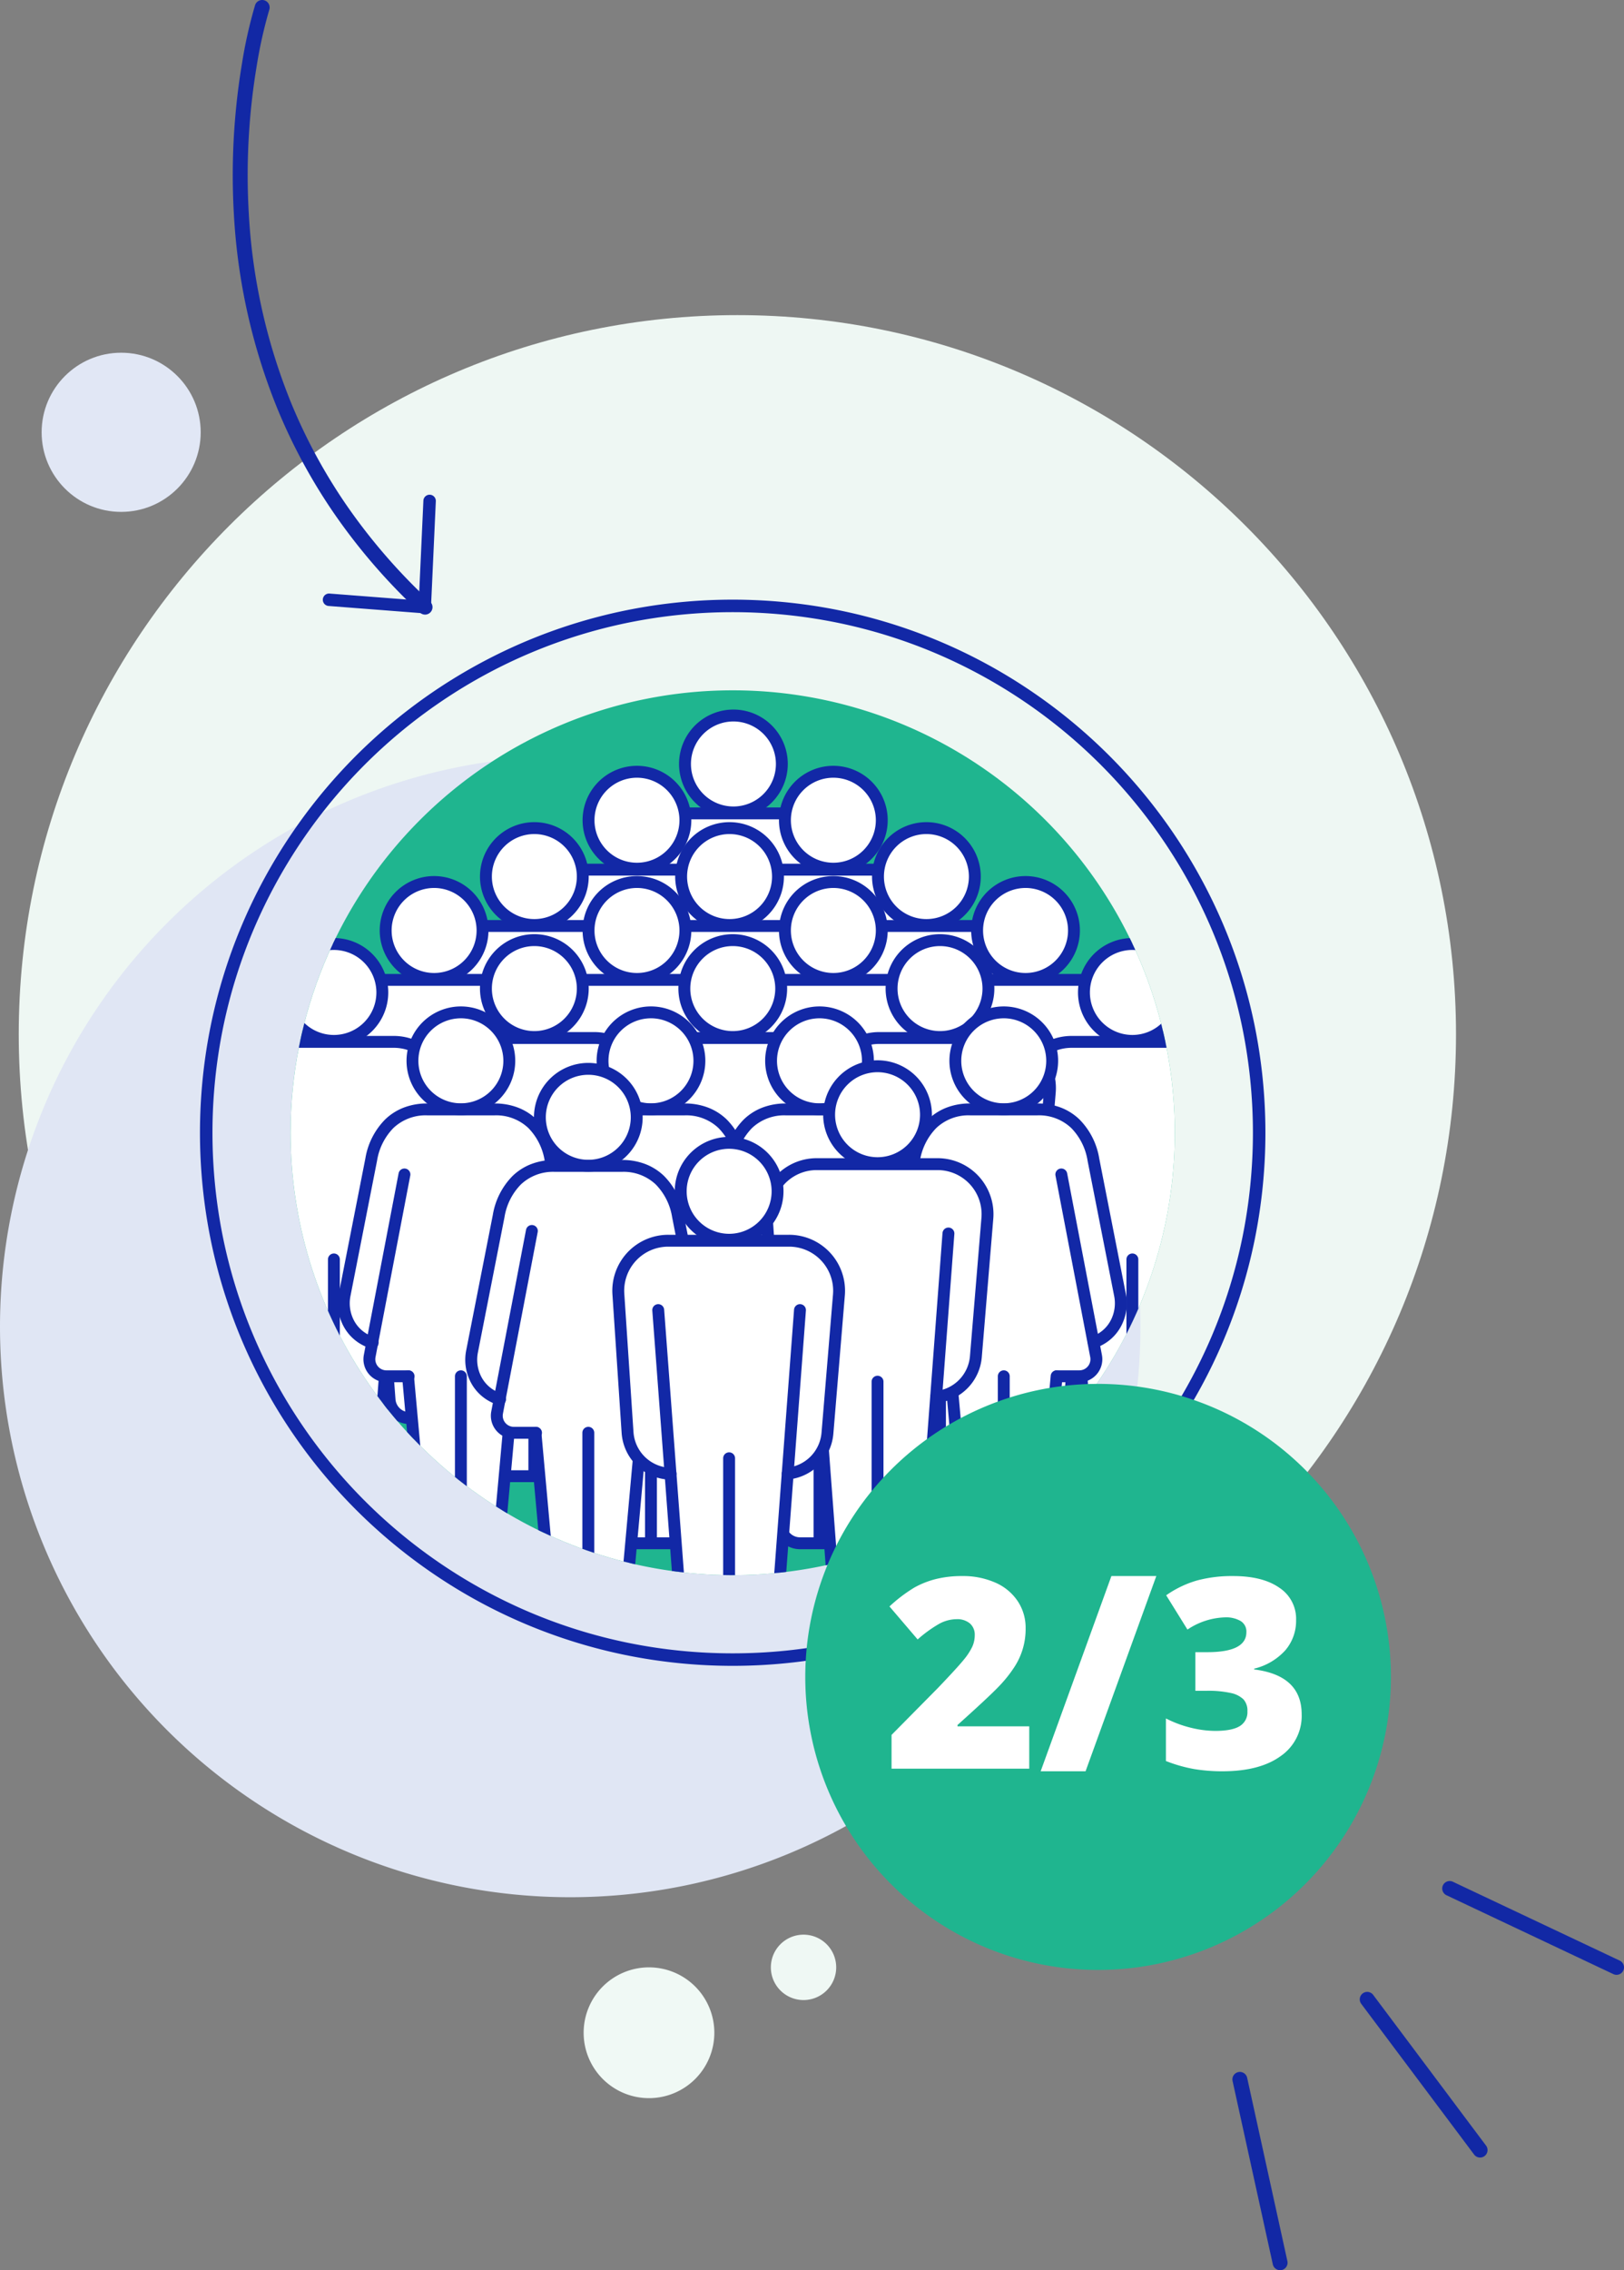 <svg xmlns="http://www.w3.org/2000/svg" xmlns:xlink="http://www.w3.org/1999/xlink" width="435.217" height="607.968" viewBox="0 0 435.217 607.968"><rect x="0" y="0" width="435.217" height="607.968" fill="#808080" stroke="none"/><defs><clipPath id="a"><rect width="435.217" height="607.968" fill="none"/></clipPath><clipPath id="b"><path d="M77.872,303.352A118.483,118.483,0,1,0,196.355,184.87,118.483,118.483,0,0,0,77.872,303.352" fill="none"/></clipPath><clipPath id="c"><rect width="59.183" height="143.561" transform="translate(166.841 191.619)" fill="none"/></clipPath><clipPath id="e"><rect width="59.183" height="143.562" transform="translate(193.622 206.684)" fill="none"/></clipPath><clipPath id="g"><rect width="59.183" height="143.562" transform="translate(140.986 206.684)" fill="none"/></clipPath><clipPath id="i"><rect width="59.183" height="143.561" transform="translate(113.487 221.771)" fill="none"/></clipPath><clipPath id="k"><rect width="59.182" height="143.561" transform="translate(165.806 221.771)" fill="none"/></clipPath><clipPath id="m"><rect width="59.183" height="143.561" transform="translate(218.56 221.771)" fill="none"/></clipPath><clipPath id="o"><rect width="59.183" height="143.562" transform="translate(140.986 236.21)" fill="none"/></clipPath><clipPath id="q"><rect width="59.183" height="143.562" transform="translate(193.622 236.21)" fill="none"/></clipPath><clipPath id="s"><rect width="59.183" height="143.562" transform="translate(245.125 236.21)" fill="none"/></clipPath><clipPath id="u"><rect width="59.182" height="143.562" transform="translate(86.626 236.21)" fill="none"/></clipPath><clipPath id="w"><rect width="59.183" height="143.562" transform="translate(273.756 252.805)" fill="none"/></clipPath><clipPath id="y"><rect width="59.183" height="143.561" transform="translate(166.666 251.77)" fill="none"/></clipPath><clipPath id="aa"><rect width="59.183" height="143.561" transform="translate(113.487 251.77)" fill="none"/></clipPath><clipPath id="ac"><rect width="59.183" height="143.562" transform="translate(59.772 252.805)" fill="none"/></clipPath><clipPath id="ae"><rect width="59.183" height="143.561" transform="translate(222.201 251.77)" fill="none"/></clipPath><clipPath id="ag"><rect width="62.755" height="142.179" transform="translate(237.622 271.111)" fill="none"/></clipPath><clipPath id="ai"><rect width="62.755" height="142.179" transform="translate(188.242 271.111)" fill="none"/></clipPath><clipPath id="ak"><rect width="62.755" height="142.179" transform="translate(143.076 271.111)" fill="none"/></clipPath><clipPath id="am"><rect width="59.183" height="143.562" transform="translate(205.466 285.546)" fill="none"/></clipPath><clipPath id="ao"><rect width="62.755" height="142.179" transform="translate(92.133 271.111)" fill="none"/></clipPath><clipPath id="aq"><rect width="62.755" height="142.18" transform="translate(126.282 286.238)" fill="none"/></clipPath><clipPath id="as"><rect width="59.183" height="143.562" transform="translate(165.686 306.058)" fill="none"/></clipPath></defs><g clip-path="url(#a)"><path d="M321.863,327.673a7.361,7.361,0,1,1-7.361-7.361,7.361,7.361,0,0,1,7.361,7.361" fill="#e2e8f6"/><path d="M197.61,84.39c106.363,0,192.586,86.224,192.586,192.586S303.973,469.563,197.61,469.563,5.024,383.339,5.024,276.976,91.247,84.39,197.61,84.39" fill="#eef7f3"/><path d="M152.813,202.454A152.813,152.813,0,1,1,0,355.267,152.813,152.813,0,0,1,152.813,202.454" fill="#e0e6f4"/><path d="M141.09-1.674a143.81,143.81,0,0,1,28.77,2.9,141.993,141.993,0,0,1,51.052,21.483,143.176,143.176,0,0,1,51.723,62.811,142.056,142.056,0,0,1,8.319,26.8,144.14,144.14,0,0,1,0,57.54,141.993,141.993,0,0,1-21.483,51.052,143.176,143.176,0,0,1-62.811,51.723,142.057,142.057,0,0,1-26.8,8.319,144.14,144.14,0,0,1-57.54,0,141.993,141.993,0,0,1-51.052-21.483A143.176,143.176,0,0,1,9.545,196.661a142.057,142.057,0,0,1-8.319-26.8,144.14,144.14,0,0,1,0-57.54A141.993,141.993,0,0,1,22.708,61.268,143.176,143.176,0,0,1,85.519,9.545a142.056,142.056,0,0,1,26.8-8.319A143.81,143.81,0,0,1,141.09-1.674Zm0,282.18a140.452,140.452,0,0,0,28.1-2.832A138.642,138.642,0,0,0,219.038,256.7a139.827,139.827,0,0,0,50.513-61.34,138.7,138.7,0,0,0,8.123-26.167,140.79,140.79,0,0,0,0-56.2A138.642,138.642,0,0,0,256.7,63.143a139.827,139.827,0,0,0-61.34-50.513,138.7,138.7,0,0,0-26.167-8.123,140.79,140.79,0,0,0-56.2,0A138.642,138.642,0,0,0,63.143,25.484,139.827,139.827,0,0,0,12.63,86.824a138.7,138.7,0,0,0-8.123,26.167,140.79,140.79,0,0,0,0,56.2,138.642,138.642,0,0,0,20.977,49.849,139.827,139.827,0,0,0,61.34,50.513,138.7,138.7,0,0,0,26.167,8.123A140.452,140.452,0,0,0,141.09,280.506Z" transform="translate(55.264 162.263)" fill="#1228a6"/><path d="M196.354,184.87A118.482,118.482,0,1,1,77.871,303.353,118.483,118.483,0,0,1,196.354,184.87" fill="#1fb58f"/></g><g clip-path="url(#b)"><g clip-path="url(#c)"><g clip-path="url(#c)"><path d="M180.849,280.238a11.847,11.847,0,0,1-11.518-11.068l-2.46-37.037a13.412,13.412,0,0,1,13.381-14.3h32.357a13.415,13.415,0,0,1,13.369,14.52L222.9,269.365a11.846,11.846,0,0,1-10.653,10.818l-3.769,50.139a5.34,5.34,0,0,1-5.32,4.858H189.938a5.341,5.341,0,0,1-5.321-4.858Z" fill="#fff"/><path d="M196.549,191.619A12.976,12.976,0,1,1,183.576,204.6a12.983,12.983,0,0,1,12.973-12.979" fill="#fff"/></g></g><path d="M196.549,219.163a14.57,14.57,0,1,1,10.3-4.266A14.47,14.47,0,0,1,196.549,219.163Zm0-25.952A11.384,11.384,0,1,0,207.936,204.6,11.4,11.4,0,0,0,196.549,193.211Z" fill="#1228a6"/><path d="M203.16,336.772H189.938a6.934,6.934,0,0,1-6.906-6.306l0-.025-3.768-50.084-3.294-43.826a1.592,1.592,0,1,1,3.175-.239l3.294,43.826L186.2,330.19a3.75,3.75,0,0,0,3.734,3.4H203.16a3.749,3.749,0,0,0,3.734-3.4l3.768-50.126,3.293-43.771a1.592,1.592,0,0,1,3.175.239L213.838,280.3l-3.769,50.139,0,.024a6.933,6.933,0,0,1-6.907,6.306Z" fill="#1228a6"/><path d="M0,60.394A1.592,1.592,0,0,1-1.592,58.8V0A1.592,1.592,0,0,1,0-1.592,1.592,1.592,0,0,1,1.592,0V58.8A1.592,1.592,0,0,1,0,60.394Z" transform="translate(196.549 276.092)" fill="#1228a6"/><path d="M180.855,281.83h-.047a13.439,13.439,0,0,1-13.065-12.555l-2.46-37.036a14.991,14.991,0,0,1,14.969-16h32.357a14.993,14.993,0,0,1,14.955,16.243L224.49,269.5A13.426,13.426,0,0,1,212.4,281.768a1.592,1.592,0,0,1-.308-3.169,10.244,10.244,0,0,0,9.22-9.364l3.074-37.014a11.808,11.808,0,0,0-11.781-12.8H180.252a11.8,11.8,0,0,0-11.793,12.6l2.46,37.038a10.255,10.255,0,0,0,9.955,9.582,1.592,1.592,0,0,1-.019,3.184Z" fill="#1228a6"/><g clip-path="url(#e)"><g clip-path="url(#e)"><path d="M207.63,295.3a11.847,11.847,0,0,1-11.518-11.068L193.653,247.2a13.41,13.41,0,0,1,13.38-14.3H239.39a13.415,13.415,0,0,1,13.369,14.52l-3.075,37.013a11.846,11.846,0,0,1-10.653,10.818l-3.769,50.139a5.34,5.34,0,0,1-5.32,4.858H216.719a5.341,5.341,0,0,1-5.321-4.858Z" fill="#fff"/><path d="M223.33,206.684a12.976,12.976,0,1,1-12.973,12.979,12.983,12.983,0,0,1,12.973-12.979" fill="#fff"/></g></g><path d="M223.33,234.228a14.57,14.57,0,1,1,10.3-4.266A14.47,14.47,0,0,1,223.33,234.228Zm0-25.952a11.384,11.384,0,1,0,11.387,11.387A11.4,11.4,0,0,0,223.33,208.276Z" fill="#1228a6"/><path d="M229.941,351.838H216.719a6.934,6.934,0,0,1-6.906-6.306l0-.025-3.768-50.084L202.748,251.6a1.592,1.592,0,1,1,3.175-.239l3.294,43.826,3.767,50.07a3.75,3.75,0,0,0,3.735,3.4h13.222a3.749,3.749,0,0,0,3.734-3.4l3.768-50.126,3.293-43.771a1.592,1.592,0,0,1,3.175.239l-3.293,43.771-3.769,50.139,0,.024a6.933,6.933,0,0,1-6.907,6.307Z" fill="#1228a6"/><path d="M0,60.394A1.592,1.592,0,0,1-1.592,58.8V0A1.592,1.592,0,0,1,0-1.592,1.592,1.592,0,0,1,1.592,0V58.8A1.592,1.592,0,0,1,0,60.394Z" transform="translate(223.33 291.158)" fill="#1228a6"/><path d="M207.636,296.9h-.047a13.439,13.439,0,0,1-13.065-12.555l-2.46-37.036a14.991,14.991,0,0,1,14.97-16H239.39a14.994,14.994,0,0,1,14.956,16.243l-3.075,37.014a13.426,13.426,0,0,1-12.086,12.271,1.592,1.592,0,0,1-.308-3.169,10.244,10.244,0,0,0,9.22-9.364l3.075-37.014a11.809,11.809,0,0,0-11.782-12.8H207.033a11.805,11.805,0,0,0-11.793,12.6l2.46,37.038a10.255,10.255,0,0,0,9.955,9.582,1.592,1.592,0,0,1-.019,3.184Z" fill="#1228a6"/><g clip-path="url(#g)"><g clip-path="url(#g)"><path d="M154.994,295.3a11.847,11.847,0,0,1-11.518-11.068l-2.46-37.037A13.412,13.412,0,0,1,154.4,232.9h32.357a13.415,13.415,0,0,1,13.369,14.52l-3.075,37.013A11.846,11.846,0,0,1,186.4,295.249l-3.769,50.139a5.34,5.34,0,0,1-5.32,4.858H164.083a5.341,5.341,0,0,1-5.321-4.858Z" fill="#fff"/><path d="M170.7,206.684a12.976,12.976,0,1,1-12.973,12.979A12.983,12.983,0,0,1,170.7,206.684" fill="#fff"/></g></g><path d="M170.7,234.228a14.57,14.57,0,1,1,10.3-4.266A14.47,14.47,0,0,1,170.7,234.228Zm0-25.952a11.384,11.384,0,1,0,11.387,11.387A11.4,11.4,0,0,0,170.7,208.276Z" fill="#1228a6"/><path d="M177.306,351.838H164.084a6.934,6.934,0,0,1-6.906-6.306l0-.025-3.768-50.084L150.113,251.6a1.592,1.592,0,1,1,3.175-.239l3.294,43.826,3.767,50.07a3.75,3.75,0,0,0,3.735,3.4h13.222a3.749,3.749,0,0,0,3.734-3.4l3.768-50.126,3.293-43.771a1.592,1.592,0,0,1,3.175.239l-3.293,43.771-3.769,50.139,0,.024a6.933,6.933,0,0,1-6.907,6.307Z" fill="#1228a6"/><path d="M0,60.394A1.592,1.592,0,0,1-1.592,58.8V0A1.592,1.592,0,0,1,0-1.592,1.592,1.592,0,0,1,1.592,0V58.8A1.592,1.592,0,0,1,0,60.394Z" transform="translate(170.695 291.158)" fill="#1228a6"/><path d="M155,296.9h-.048a13.437,13.437,0,0,1-13.064-12.556L139.428,247.3a14.991,14.991,0,0,1,14.969-16h32.358a14.993,14.993,0,0,1,14.954,16.243l-3.074,37.014a13.424,13.424,0,0,1-12.086,12.271,1.592,1.592,0,0,1-.308-3.169,10.242,10.242,0,0,0,9.22-9.364l3.074-37.014a11.807,11.807,0,0,0-11.78-12.8H154.4a11.8,11.8,0,0,0-11.793,12.6l2.461,37.038a10.253,10.253,0,0,0,9.953,9.582A1.592,1.592,0,0,1,155,296.9Z" fill="#1228a6"/><g clip-path="url(#i)"><g clip-path="url(#i)"><path d="M127.5,310.39a11.847,11.847,0,0,1-11.518-11.068l-2.46-37.038a13.411,13.411,0,0,1,13.381-14.3h32.357a13.415,13.415,0,0,1,13.369,14.52l-3.075,37.013A11.846,11.846,0,0,1,158.9,310.335l-3.769,50.139a5.34,5.34,0,0,1-5.32,4.858H136.584a5.341,5.341,0,0,1-5.321-4.858Z" fill="#fff"/><path d="M143.2,221.771a12.976,12.976,0,1,1-12.973,12.979A12.983,12.983,0,0,1,143.2,221.771" fill="#fff"/></g></g><path d="M143.2,249.315a14.57,14.57,0,1,1,10.3-4.266A14.47,14.47,0,0,1,143.2,249.315Zm0-25.952a11.384,11.384,0,1,0,11.387,11.387A11.4,11.4,0,0,0,143.2,223.363Z" fill="#1228a6"/><path d="M149.806,366.924H136.584a6.934,6.934,0,0,1-6.906-6.306l0-.025-3.768-50.084-3.294-43.826a1.592,1.592,0,1,1,3.175-.239l3.294,43.826,3.767,50.071a3.75,3.75,0,0,0,3.734,3.4h13.222a3.749,3.749,0,0,0,3.734-3.4l3.768-50.126,3.293-43.771a1.592,1.592,0,1,1,3.175.239l-3.293,43.771-3.769,50.139,0,.024a6.933,6.933,0,0,1-6.907,6.307Z" fill="#1228a6"/><path d="M0,60.394A1.592,1.592,0,0,1-1.592,58.8V0A1.592,1.592,0,0,1,0-1.592,1.592,1.592,0,0,1,1.592,0V58.8A1.592,1.592,0,0,1,0,60.394Z" transform="translate(143.196 306.244)" fill="#1228a6"/><path d="M127.5,311.982h-.047a13.439,13.439,0,0,1-13.065-12.555l-2.46-37.037a14.99,14.99,0,0,1,14.97-16h32.357a14.993,14.993,0,0,1,14.955,16.243l-3.074,37.014A13.426,13.426,0,0,1,159.05,311.92a1.592,1.592,0,0,1-.308-3.169,10.244,10.244,0,0,0,9.22-9.364l3.074-37.014a11.808,11.808,0,0,0-11.781-12.8H126.9a11.8,11.8,0,0,0-11.793,12.6l2.46,37.039a10.255,10.255,0,0,0,9.955,9.582,1.592,1.592,0,0,1-.019,3.184Z" fill="#1228a6"/><g clip-path="url(#k)"><g clip-path="url(#k)"><path d="M179.814,310.39A11.846,11.846,0,0,1,168.3,299.322l-2.461-37.038a13.412,13.412,0,0,1,13.382-14.3h32.357a13.415,13.415,0,0,1,13.369,14.52l-3.075,37.013a11.847,11.847,0,0,1-10.654,10.818l-3.769,50.139a5.339,5.339,0,0,1-5.319,4.858H188.9a5.342,5.342,0,0,1-5.321-4.858Z" fill="#fff"/><path d="M195.514,221.771a12.976,12.976,0,1,1-12.973,12.979,12.983,12.983,0,0,1,12.973-12.979" fill="#fff"/></g></g><path d="M195.514,249.315a14.57,14.57,0,1,1,10.3-4.266A14.47,14.47,0,0,1,195.514,249.315Zm0-25.952A11.384,11.384,0,1,0,206.9,234.75,11.4,11.4,0,0,0,195.514,223.363Z" fill="#1228a6"/><path d="M202.125,366.924H188.9A6.934,6.934,0,0,1,182,360.618l0-.025-3.768-50.084-3.294-43.826a1.592,1.592,0,1,1,3.175-.239l3.294,43.826,3.767,50.07a3.75,3.75,0,0,0,3.735,3.4h13.222a3.749,3.749,0,0,0,3.734-3.4l3.768-50.126,3.293-43.771a1.592,1.592,0,1,1,3.175.239L212.8,310.454l-3.769,50.139,0,.024a6.933,6.933,0,0,1-6.907,6.307Z" fill="#1228a6"/><path d="M0,60.394A1.592,1.592,0,0,1-1.592,58.8V0A1.592,1.592,0,0,1,0-1.592,1.592,1.592,0,0,1,1.592,0V58.8A1.592,1.592,0,0,1,0,60.394Z" transform="translate(195.514 306.244)" fill="#1228a6"/><path d="M179.82,311.982h-.047a13.439,13.439,0,0,1-13.065-12.555l-2.46-37.037a14.991,14.991,0,0,1,14.969-16h32.357a14.993,14.993,0,0,1,14.955,16.243l-3.074,37.014a13.426,13.426,0,0,1-12.086,12.271,1.592,1.592,0,0,1-.308-3.169,10.244,10.244,0,0,0,9.22-9.364l3.074-37.014a11.808,11.808,0,0,0-11.781-12.8H179.217a11.8,11.8,0,0,0-11.793,12.6l2.46,37.039a10.255,10.255,0,0,0,9.955,9.582,1.592,1.592,0,0,1-.019,3.184Z" fill="#1228a6"/><g clip-path="url(#m)"><g clip-path="url(#m)"><path d="M232.568,310.39a11.847,11.847,0,0,1-11.518-11.068l-2.46-37.038a13.411,13.411,0,0,1,13.381-14.3h32.357A13.415,13.415,0,0,1,277.7,262.5l-3.075,37.013a11.846,11.846,0,0,1-10.653,10.818L260.2,360.474a5.34,5.34,0,0,1-5.32,4.858H241.657a5.341,5.341,0,0,1-5.321-4.858Z" fill="#fff"/><path d="M248.269,221.771A12.976,12.976,0,1,1,235.3,234.75a12.983,12.983,0,0,1,12.973-12.979" fill="#fff"/></g></g><path d="M248.269,249.315a14.57,14.57,0,1,1,10.3-4.266A14.47,14.47,0,0,1,248.269,249.315Zm0-25.952a11.384,11.384,0,1,0,11.387,11.387A11.4,11.4,0,0,0,248.269,223.363Z" fill="#1228a6"/><path d="M254.88,366.924H241.658a6.934,6.934,0,0,1-6.906-6.306l0-.025-3.768-50.084-3.294-43.826a1.592,1.592,0,1,1,3.175-.239l3.294,43.826,3.767,50.071a3.75,3.75,0,0,0,3.734,3.4H254.88a3.749,3.749,0,0,0,3.734-3.4l3.768-50.126,3.293-43.771a1.592,1.592,0,1,1,3.175.239l-3.293,43.771-3.769,50.139,0,.024a6.933,6.933,0,0,1-6.906,6.307Z" fill="#1228a6"/><path d="M0,60.394A1.592,1.592,0,0,1-1.592,58.8V0A1.592,1.592,0,0,1,0-1.592,1.592,1.592,0,0,1,1.592,0V58.8A1.592,1.592,0,0,1,0,60.394Z" transform="translate(248.269 306.244)" fill="#1228a6"/><path d="M232.574,311.982h-.047a13.439,13.439,0,0,1-13.065-12.555L217,262.389a14.99,14.99,0,0,1,14.969-16h32.357a14.993,14.993,0,0,1,14.955,16.243l-3.074,37.014a13.426,13.426,0,0,1-12.086,12.271,1.592,1.592,0,0,1-.308-3.169,10.244,10.244,0,0,0,9.22-9.364l3.074-37.014a11.808,11.808,0,0,0-11.781-12.8H231.971a11.8,11.8,0,0,0-11.793,12.6l2.46,37.039a10.255,10.255,0,0,0,9.955,9.582,1.592,1.592,0,0,1-.019,3.184Z" fill="#1228a6"/><g clip-path="url(#o)"><g clip-path="url(#o)"><path d="M154.994,324.83a11.847,11.847,0,0,1-11.518-11.068l-2.46-37.037a13.412,13.412,0,0,1,13.381-14.3h32.357a13.415,13.415,0,0,1,13.369,14.52l-3.075,37.013A11.846,11.846,0,0,1,186.4,324.775l-3.769,50.139a5.34,5.34,0,0,1-5.32,4.858H164.083a5.341,5.341,0,0,1-5.321-4.858Z" fill="#fff"/><path d="M170.7,236.21a12.976,12.976,0,1,1-12.973,12.979A12.983,12.983,0,0,1,170.7,236.21" fill="#fff"/></g></g><path d="M170.7,263.754a14.57,14.57,0,1,1,10.3-4.266A14.47,14.47,0,0,1,170.7,263.754Zm0-25.952a11.384,11.384,0,1,0,11.387,11.387A11.4,11.4,0,0,0,170.7,237.8Z" fill="#1228a6"/><path d="M177.306,381.364H164.084a6.934,6.934,0,0,1-6.906-6.306l0-.025-3.768-50.084-3.294-43.826a1.592,1.592,0,0,1,3.175-.239l3.294,43.826,3.767,50.07a3.75,3.75,0,0,0,3.735,3.4h13.222a3.749,3.749,0,0,0,3.734-3.4l3.768-50.126,3.293-43.771a1.592,1.592,0,1,1,3.175.239l-3.293,43.771-3.769,50.139,0,.024a6.933,6.933,0,0,1-6.907,6.307Z" fill="#1228a6"/><path d="M0,60.394A1.592,1.592,0,0,1-1.592,58.8V0A1.592,1.592,0,0,1,0-1.592,1.592,1.592,0,0,1,1.592,0V58.8A1.592,1.592,0,0,1,0,60.394Z" transform="translate(170.695 320.683)" fill="#1228a6"/><path d="M155,326.422h-.048a13.437,13.437,0,0,1-13.064-12.556l-2.461-37.035a14.991,14.991,0,0,1,14.969-16h32.358a14.993,14.993,0,0,1,14.954,16.243l-3.074,37.014a13.424,13.424,0,0,1-12.086,12.271,1.592,1.592,0,0,1-.308-3.169,10.242,10.242,0,0,0,9.22-9.364l3.074-37.014a11.807,11.807,0,0,0-11.78-12.8H154.4a11.8,11.8,0,0,0-11.793,12.6l2.461,37.038a10.253,10.253,0,0,0,9.953,9.582,1.592,1.592,0,0,1-.017,3.184Z" fill="#1228a6"/><g clip-path="url(#q)"><g clip-path="url(#q)"><path d="M207.63,324.83a11.847,11.847,0,0,1-11.518-11.068l-2.459-37.037a13.41,13.41,0,0,1,13.38-14.3H239.39a13.415,13.415,0,0,1,13.369,14.52l-3.075,37.013a11.846,11.846,0,0,1-10.653,10.818l-3.769,50.139a5.34,5.34,0,0,1-5.32,4.858H216.719a5.341,5.341,0,0,1-5.321-4.858Z" fill="#fff"/><path d="M223.33,236.21a12.976,12.976,0,1,1-12.973,12.979A12.983,12.983,0,0,1,223.33,236.21" fill="#fff"/></g></g><path d="M223.33,263.754a14.57,14.57,0,1,1,10.3-4.266A14.47,14.47,0,0,1,223.33,263.754Zm0-25.952a11.384,11.384,0,1,0,11.387,11.387A11.4,11.4,0,0,0,223.33,237.8Z" fill="#1228a6"/><path d="M229.941,381.364H216.719a6.934,6.934,0,0,1-6.906-6.306l0-.025-3.768-50.084-3.294-43.826a1.592,1.592,0,1,1,3.175-.239l3.294,43.826,3.767,50.07a3.75,3.75,0,0,0,3.735,3.4h13.222a3.749,3.749,0,0,0,3.734-3.4l3.768-50.126,3.293-43.771a1.592,1.592,0,1,1,3.175.239l-3.293,43.771-3.769,50.139,0,.024a6.933,6.933,0,0,1-6.907,6.307Z" fill="#1228a6"/><path d="M0,60.394A1.592,1.592,0,0,1-1.592,58.8V0A1.592,1.592,0,0,1,0-1.592,1.592,1.592,0,0,1,1.592,0V58.8A1.592,1.592,0,0,1,0,60.394Z" transform="translate(223.33 320.683)" fill="#1228a6"/><path d="M207.636,326.422h-.047a13.439,13.439,0,0,1-13.065-12.555l-2.46-37.036a14.991,14.991,0,0,1,14.97-16H239.39a14.995,14.995,0,0,1,14.956,16.243l-3.075,37.014a13.426,13.426,0,0,1-12.086,12.271,1.592,1.592,0,0,1-.308-3.169,10.244,10.244,0,0,0,9.22-9.364l3.075-37.014a11.809,11.809,0,0,0-11.782-12.8H207.033a11.8,11.8,0,0,0-11.793,12.6l2.46,37.038a10.255,10.255,0,0,0,9.955,9.582,1.592,1.592,0,0,1-.019,3.184Z" fill="#1228a6"/><g clip-path="url(#s)"><g clip-path="url(#s)"><path d="M259.133,324.83a11.847,11.847,0,0,1-11.518-11.068l-2.46-37.037a13.412,13.412,0,0,1,13.381-14.3h32.357a13.415,13.415,0,0,1,13.369,14.52l-3.075,37.013a11.846,11.846,0,0,1-10.653,10.818l-3.769,50.139a5.34,5.34,0,0,1-5.32,4.858H268.222a5.341,5.341,0,0,1-5.321-4.858Z" fill="#fff"/><path d="M274.834,236.21a12.976,12.976,0,1,1-12.973,12.979,12.983,12.983,0,0,1,12.973-12.979" fill="#fff"/></g></g><path d="M274.834,263.754a14.57,14.57,0,1,1,10.3-4.266A14.47,14.47,0,0,1,274.834,263.754Zm0-25.952a11.384,11.384,0,1,0,11.387,11.387A11.4,11.4,0,0,0,274.834,237.8Z" fill="#1228a6"/><path d="M281.444,381.364H268.223a6.934,6.934,0,0,1-6.907-6.306l0-.025-7.061-93.91a1.592,1.592,0,0,1,3.175-.239l3.294,43.826,3.766,50.07a3.75,3.75,0,0,0,3.736,3.4h13.221a3.75,3.75,0,0,0,3.735-3.4l3.767-50.126,3.294-43.771a1.592,1.592,0,0,1,3.175.239l-3.294,43.771-3.768,50.139,0,.024a6.934,6.934,0,0,1-6.908,6.307Z" fill="#1228a6"/><path d="M0,60.394A1.592,1.592,0,0,1-1.592,58.8V0A1.592,1.592,0,0,1,0-1.592,1.592,1.592,0,0,1,1.592,0V58.8A1.592,1.592,0,0,1,0,60.394Z" transform="translate(274.834 320.683)" fill="#1228a6"/><path d="M259.139,326.422h-.047a13.439,13.439,0,0,1-13.065-12.555l-2.46-37.036a14.991,14.991,0,0,1,14.97-16h32.357a14.993,14.993,0,0,1,14.955,16.243l-3.074,37.014a13.426,13.426,0,0,1-12.086,12.271,1.592,1.592,0,0,1-.308-3.169,10.244,10.244,0,0,0,9.22-9.364l3.074-37.014a11.808,11.808,0,0,0-11.781-12.8H258.536a11.8,11.8,0,0,0-11.793,12.6l2.46,37.038a10.255,10.255,0,0,0,9.955,9.582,1.592,1.592,0,0,1-.019,3.184Z" fill="#1228a6"/><g clip-path="url(#u)"><g clip-path="url(#u)"><path d="M100.633,324.83a11.847,11.847,0,0,1-11.518-11.068l-2.459-37.037a13.41,13.41,0,0,1,13.38-14.3h32.357a13.415,13.415,0,0,1,13.369,14.52l-3.074,37.013a11.848,11.848,0,0,1-10.654,10.818l-3.769,50.139a5.34,5.34,0,0,1-5.32,4.858H109.722a5.341,5.341,0,0,1-5.321-4.858Z" fill="#fff"/><path d="M116.334,236.21a12.976,12.976,0,1,1-12.973,12.979,12.983,12.983,0,0,1,12.973-12.979" fill="#fff"/></g></g><path d="M116.334,263.754a14.57,14.57,0,1,1,10.3-4.266A14.47,14.47,0,0,1,116.334,263.754Zm0-25.952a11.384,11.384,0,1,0,11.387,11.387A11.4,11.4,0,0,0,116.334,237.8Z" fill="#1228a6"/><path d="M122.945,381.364H109.723a6.934,6.934,0,0,1-6.906-6.306l0-.025-3.768-50.084-3.294-43.826a1.592,1.592,0,1,1,3.175-.239l3.294,43.826,3.767,50.07a3.75,3.75,0,0,0,3.735,3.4h13.222a3.749,3.749,0,0,0,3.734-3.4l3.768-50.126,3.293-43.771a1.592,1.592,0,1,1,3.175.239l-3.293,43.771-3.769,50.139,0,.024a6.933,6.933,0,0,1-6.907,6.306Z" fill="#1228a6"/><path d="M0,60.394A1.592,1.592,0,0,1-1.592,58.8V0A1.592,1.592,0,0,1,0-1.592,1.592,1.592,0,0,1,1.592,0V58.8A1.592,1.592,0,0,1,0,60.394Z" transform="translate(116.334 320.683)" fill="#1228a6"/><path d="M100.64,326.422h-.047a13.439,13.439,0,0,1-13.065-12.555l-2.46-37.036a14.991,14.991,0,0,1,14.969-16h32.357a14.993,14.993,0,0,1,14.955,16.243l-3.074,37.014a13.426,13.426,0,0,1-12.086,12.271,1.592,1.592,0,0,1-.308-3.169,10.244,10.244,0,0,0,9.22-9.364l3.074-37.014a11.808,11.808,0,0,0-11.781-12.8H100.037a11.8,11.8,0,0,0-11.793,12.6l2.46,37.038a10.255,10.255,0,0,0,9.955,9.582,1.592,1.592,0,0,1-.019,3.184Z" fill="#1228a6"/><g clip-path="url(#w)"><g clip-path="url(#w)"><path d="M287.764,341.425a11.847,11.847,0,0,1-11.518-11.068l-2.46-37.037a13.411,13.411,0,0,1,13.381-14.3h32.357a13.415,13.415,0,0,1,13.369,14.52l-3.075,37.013a11.846,11.846,0,0,1-10.653,10.818L315.4,391.509a5.34,5.34,0,0,1-5.32,4.858H296.853a5.341,5.341,0,0,1-5.321-4.858Z" fill="#fff"/><path d="M303.465,252.8a12.976,12.976,0,1,1-12.973,12.979A12.983,12.983,0,0,1,303.465,252.8" fill="#fff"/></g></g><path d="M303.465,280.349a14.57,14.57,0,1,1,10.3-4.266A14.47,14.47,0,0,1,303.465,280.349Zm0-25.952a11.384,11.384,0,1,0,11.387,11.387A11.4,11.4,0,0,0,303.465,254.4Z" fill="#1228a6"/><path d="M310.076,397.959H296.854a6.934,6.934,0,0,1-6.906-6.306l0-.025-6.368-84.675a1.592,1.592,0,1,1,3.175-.239l2.6,34.591,3.767,50.07a3.75,3.75,0,0,0,3.735,3.4h13.222a3.749,3.749,0,0,0,3.734-3.4l3.768-50.126,3.293-43.771a1.592,1.592,0,0,1,3.175.239l-3.293,43.771-3.769,50.139,0,.024a6.933,6.933,0,0,1-6.907,6.307Z" fill="#1228a6"/><path d="M0,60.394A1.592,1.592,0,0,1-1.592,58.8V0A1.592,1.592,0,0,1,0-1.592,1.592,1.592,0,0,1,1.592,0V58.8A1.592,1.592,0,0,1,0,60.394Z" transform="translate(303.465 337.279)" fill="#1228a6"/><path d="M287.771,343.017h-.048a13.439,13.439,0,0,1-13.065-12.555l-2.46-37.036a14.991,14.991,0,0,1,14.969-16h32.358a14.993,14.993,0,0,1,14.954,16.243L331.4,330.684a13.424,13.424,0,0,1-12.086,12.271,1.592,1.592,0,0,1-.308-3.169,10.242,10.242,0,0,0,9.22-9.364l3.074-37.014a11.807,11.807,0,0,0-11.78-12.8H287.167a11.806,11.806,0,0,0-11.793,12.6l2.46,37.037a10.255,10.255,0,0,0,9.954,9.582,1.592,1.592,0,0,1-.018,3.184Z" fill="#1228a6"/><g clip-path="url(#y)"><g clip-path="url(#y)"><path d="M180.674,340.389a11.847,11.847,0,0,1-11.518-11.068l-2.46-37.037a13.412,13.412,0,0,1,13.381-14.3h32.357A13.415,13.415,0,0,1,225.8,292.5l-3.074,37.013a11.848,11.848,0,0,1-10.654,10.818l-3.769,50.139a5.34,5.34,0,0,1-5.32,4.858H189.763a5.341,5.341,0,0,1-5.321-4.858Z" fill="#fff"/><path d="M196.375,251.77A12.976,12.976,0,1,1,183.4,264.749a12.983,12.983,0,0,1,12.973-12.979" fill="#fff"/></g></g><path d="M196.375,279.314a14.57,14.57,0,1,1,10.3-4.266A14.47,14.47,0,0,1,196.375,279.314Zm0-25.952a11.384,11.384,0,1,0,11.387,11.387A11.4,11.4,0,0,0,196.375,253.362Z" fill="#1228a6"/><path d="M202.986,396.924H189.763a6.933,6.933,0,0,1-6.906-6.308l0-.024-3.769-50.084-2.922-38.876a1.592,1.592,0,0,1,3.175-.239l2.922,38.876,3.768,50.071a3.749,3.749,0,0,0,3.733,3.4h13.223a3.75,3.75,0,0,0,3.734-3.4l3.767-50.125,2.922-38.822a1.592,1.592,0,0,1,3.175.239l-2.922,38.822-3.768,50.138,0,.025a6.934,6.934,0,0,1-6.906,6.307Z" fill="#1228a6"/><path d="M0,60.394A1.592,1.592,0,0,1-1.592,58.8V0A1.592,1.592,0,0,1,0-1.592,1.592,1.592,0,0,1,1.592,0V58.8A1.592,1.592,0,0,1,0,60.394Z" transform="translate(196.375 336.243)" fill="#1228a6"/><path d="M180.68,341.981h-.047a13.439,13.439,0,0,1-13.065-12.555l-2.46-37.036a14.991,14.991,0,0,1,14.969-16h32.357a14.993,14.993,0,0,1,14.955,16.243l-3.074,37.014a13.426,13.426,0,0,1-12.086,12.271,1.592,1.592,0,0,1-.308-3.169,10.244,10.244,0,0,0,9.22-9.364l3.074-37.014a11.808,11.808,0,0,0-11.781-12.8H180.077a11.8,11.8,0,0,0-11.793,12.6l2.46,37.038A10.255,10.255,0,0,0,180.7,338.8a1.592,1.592,0,0,1-.019,3.184Z" fill="#1228a6"/><g clip-path="url(#aa)"><g clip-path="url(#aa)"><path d="M127.5,340.389a11.847,11.847,0,0,1-11.518-11.068l-2.46-37.037a13.412,13.412,0,0,1,13.381-14.3h32.357a13.415,13.415,0,0,1,13.369,14.52l-3.075,37.013A11.846,11.846,0,0,1,158.9,340.334l-3.769,50.139a5.34,5.34,0,0,1-5.32,4.858H136.584a5.341,5.341,0,0,1-5.321-4.858Z" fill="#fff"/><path d="M143.2,251.77a12.976,12.976,0,1,1-12.973,12.979A12.983,12.983,0,0,1,143.2,251.77" fill="#fff"/></g></g><path d="M143.2,279.314a14.57,14.57,0,1,1,10.3-4.266A14.47,14.47,0,0,1,143.2,279.314Zm0-25.952a11.384,11.384,0,1,0,11.387,11.387A11.4,11.4,0,0,0,143.2,253.362Z" fill="#1228a6"/><path d="M149.807,396.923H136.584a6.933,6.933,0,0,1-6.906-6.306l0-.025-3.768-50.084-2.922-38.876a1.592,1.592,0,0,1,3.175-.239l2.922,38.876,3.767,50.07a3.749,3.749,0,0,0,3.735,3.4h13.223a3.748,3.748,0,0,0,3.734-3.4l3.768-50.125,2.806-37.275a1.592,1.592,0,1,1,3.175.239l-2.806,37.275-3.769,50.139,0,.024a6.932,6.932,0,0,1-6.906,6.307Z" fill="#1228a6"/><path d="M0,60.394A1.592,1.592,0,0,1-1.592,58.8V0A1.592,1.592,0,0,1,0-1.592,1.592,1.592,0,0,1,1.592,0V58.8A1.592,1.592,0,0,1,0,60.394Z" transform="translate(143.196 336.243)" fill="#1228a6"/><path d="M127.5,341.981h-.047a13.439,13.439,0,0,1-13.065-12.555l-2.46-37.036a14.991,14.991,0,0,1,14.97-16h32.357a14.993,14.993,0,0,1,14.955,16.243l-3.074,37.014a13.426,13.426,0,0,1-12.086,12.271,1.592,1.592,0,0,1-.308-3.169,10.244,10.244,0,0,0,9.22-9.364l3.074-37.014a11.808,11.808,0,0,0-11.781-12.8H126.9a11.8,11.8,0,0,0-11.793,12.6l2.46,37.038a10.255,10.255,0,0,0,9.955,9.582,1.592,1.592,0,0,1-.019,3.184Z" fill="#1228a6"/><g clip-path="url(#ac)"><g clip-path="url(#ac)"><path d="M73.78,341.425a11.847,11.847,0,0,1-11.518-11.068L59.8,293.32a13.412,13.412,0,0,1,13.381-14.3H105.54a13.415,13.415,0,0,1,13.369,14.52l-3.075,37.013a11.846,11.846,0,0,1-10.647,10.818l-3.775,50.139a5.34,5.34,0,0,1-5.32,4.858H82.869a5.341,5.341,0,0,1-5.321-4.858Z" fill="#fff"/><path d="M89.481,252.8a12.976,12.976,0,1,1-12.973,12.979A12.983,12.983,0,0,1,89.481,252.8" fill="#fff"/></g></g><path d="M89.481,280.349a14.57,14.57,0,1,1,10.3-4.266A14.47,14.47,0,0,1,89.481,280.349Zm0-25.952a11.384,11.384,0,1,0,11.387,11.387A11.4,11.4,0,0,0,89.481,254.4Z" fill="#1228a6"/><path d="M96.092,397.959H82.869a6.934,6.934,0,0,1-6.906-6.306l0-.025-3.768-50.084L68.9,297.718a1.592,1.592,0,1,1,3.175-.239l3.293,43.826,3.767,50.07a3.75,3.75,0,0,0,3.735,3.4H96.092a3.748,3.748,0,0,0,3.733-3.4L103.6,341.25l2.575-34.256a1.592,1.592,0,0,1,3.175.239l-2.575,34.256L103,391.629l0,.024a6.932,6.932,0,0,1-6.906,6.306Z" fill="#1228a6"/><path d="M0,60.394A1.592,1.592,0,0,1-1.592,58.8V0A1.592,1.592,0,0,1,0-1.592,1.592,1.592,0,0,1,1.592,0V58.8A1.592,1.592,0,0,1,0,60.394Z" transform="translate(89.481 337.279)" fill="#1228a6"/><path d="M73.786,343.017h-.047a13.439,13.439,0,0,1-13.065-12.555l-2.46-37.036a14.991,14.991,0,0,1,14.969-16H105.54a14.993,14.993,0,0,1,14.955,16.243l-3.074,37.014a13.433,13.433,0,0,1-12.078,12.271q-.078.008-.156.008h-.006a1.592,1.592,0,0,1-.112-3.18,10.25,10.25,0,0,0,9.179-9.361l3.074-37.014a11.808,11.808,0,0,0-11.781-12.8H73.183a11.8,11.8,0,0,0-11.793,12.6l2.46,37.038a10.255,10.255,0,0,0,9.955,9.582,1.592,1.592,0,0,1-.019,3.184Z" fill="#1228a6"/><g clip-path="url(#ae)"><g clip-path="url(#ae)"><path d="M236.208,340.389a11.847,11.847,0,0,1-11.518-11.068l-2.46-37.037a13.412,13.412,0,0,1,13.381-14.3h32.357a13.415,13.415,0,0,1,13.369,14.52l-3.075,37.013a11.846,11.846,0,0,1-10.653,10.818l-3.769,50.139a5.34,5.34,0,0,1-5.32,4.858H245.3a5.341,5.341,0,0,1-5.321-4.858Z" fill="#fff"/><path d="M251.909,251.77a12.976,12.976,0,1,1-12.973,12.979,12.983,12.983,0,0,1,12.973-12.979" fill="#fff"/></g></g><path d="M251.909,279.314a14.57,14.57,0,1,1,10.3-4.266A14.47,14.47,0,0,1,251.909,279.314Zm0-25.952A11.384,11.384,0,1,0,263.3,264.749,11.4,11.4,0,0,0,251.909,253.362Z" fill="#1228a6"/><path d="M258.521,396.923H245.3a6.933,6.933,0,0,1-6.906-6.306l0-.025-3.768-50.084L231.7,301.632a1.592,1.592,0,0,1,3.175-.239L237.8,340.27l3.767,50.07a3.749,3.749,0,0,0,3.735,3.4h13.223a3.748,3.748,0,0,0,3.734-3.4l3.768-50.124,2.806-37.294a1.592,1.592,0,0,1,3.175.239L269.2,340.454l-3.769,50.138,0,.024a6.932,6.932,0,0,1-6.906,6.307Z" fill="#1228a6"/><path d="M0,60.394A1.592,1.592,0,0,1-1.592,58.8V0A1.592,1.592,0,0,1,0-1.592,1.592,1.592,0,0,1,1.592,0V58.8A1.592,1.592,0,0,1,0,60.394Z" transform="translate(251.909 336.243)" fill="#1228a6"/><path d="M236.215,341.981h-.047A13.439,13.439,0,0,1,223.1,329.425l-2.46-37.036a14.991,14.991,0,0,1,14.969-16h32.357a14.993,14.993,0,0,1,14.955,16.243l-3.074,37.014a13.426,13.426,0,0,1-12.086,12.271,1.592,1.592,0,0,1-.308-3.169,10.244,10.244,0,0,0,9.22-9.364l3.074-37.014a11.808,11.808,0,0,0-11.781-12.8H235.612a11.8,11.8,0,0,0-11.793,12.6l2.46,37.038a10.255,10.255,0,0,0,9.955,9.582,1.592,1.592,0,0,1-.019,3.184Z" fill="#1228a6"/><g clip-path="url(#ag)"><g clip-path="url(#ag)"><path d="M254.836,368.576h-5.789a4.568,4.568,0,0,1-4.487-5.43l.682-3.574a10.888,10.888,0,0,1-2.131-.919,11.086,11.086,0,0,1-5.272-11.841l7.135-36.277c1.479-7.756,6.52-13.429,14.964-13.429h18.123c8.45,0,13.49,5.673,14.964,13.429l7.134,36.277a11.081,11.081,0,0,1-5.266,11.841,11.206,11.206,0,0,1-1.741.791l-.121.025.706,3.677a4.569,4.569,0,0,1-4.487,5.43h-6.088l-3.61,39.857a5.341,5.341,0,0,1-5.32,4.858H263.773a5.342,5.342,0,0,1-5.321-4.858Z" fill="#fff"/><path d="M269,271.111a12.976,12.976,0,1,1-12.98,12.979A12.978,12.978,0,0,1,269,271.111" fill="#fff"/></g></g><path d="M269,298.655a14.565,14.565,0,1,1,10.3-4.266A14.479,14.479,0,0,1,269,298.655Zm0-25.952a11.385,11.385,0,1,0,11.381,11.387A11.4,11.4,0,0,0,269,272.7Z" fill="#1228a6"/><path d="M274.232,414.883H263.773a6.933,6.933,0,0,1-6.906-6.306l-3.616-39.857a1.592,1.592,0,1,1,3.171-.288l3.616,39.857a3.749,3.749,0,0,0,3.735,3.41h10.459a3.75,3.75,0,0,0,3.736-3.41l3.61-39.857a1.592,1.592,0,1,1,3.171.287l-3.61,39.857a6.934,6.934,0,0,1-6.907,6.306Z" fill="#1228a6"/><path d="M254.988,370.168h-5.942A6.16,6.16,0,0,1,243,362.845l.68-3.571,8.633-45.051a1.592,1.592,0,0,1,3.127.6L246.8,359.872l-.681,3.572a2.976,2.976,0,0,0,2.922,3.54h5.942a1.592,1.592,0,1,1,0,3.184Z" fill="#1228a6"/><path d="M0,46.02a1.592,1.592,0,0,1-1.592-1.592V0A1.592,1.592,0,0,1,0-1.592,1.592,1.592,0,0,1,1.592,0V44.428A1.592,1.592,0,0,1,0,46.02Z" transform="translate(269.003 368.576)" fill="#1228a6"/><path d="M289.251,370.167h-5.942a1.592,1.592,0,0,1,0-3.184h5.942a2.976,2.976,0,0,0,2.923-3.537l-.706-3.677-8.608-44.947a1.592,1.592,0,1,1,3.127-.6l9.314,48.622a6.16,6.16,0,0,1-6.049,7.322Z" fill="#1228a6"/><path d="M245.358,361.2a1.591,1.591,0,0,1-.491-.078l-.022-.007-.1-.03a12.44,12.44,0,0,1-2.419-1.046,12.175,12.175,0,0,1-5.213-5.792,12.952,12.952,0,0,1-.84-7.744l7.133-36.271a19.276,19.276,0,0,1,5.334-10.473,14.9,14.9,0,0,1,4.925-3.132,17.26,17.26,0,0,1,6.268-1.116h18.123a17.277,17.277,0,0,1,6.272,1.115,14.9,14.9,0,0,1,4.926,3.132,19.246,19.246,0,0,1,5.329,10.473l7.134,36.272a12.967,12.967,0,0,1-.837,7.742,12.161,12.161,0,0,1-5.212,5.794,12.768,12.768,0,0,1-1.989.9,1.592,1.592,0,1,1-1.061-3,9.574,9.574,0,0,0,1.492-.679,9,9,0,0,0,3.853-4.293,9.934,9.934,0,0,0,.63-5.851l-7.135-36.278,0-.01a16.1,16.1,0,0,0-4.4-8.769,12.554,12.554,0,0,0-9-3.366H259.938a12.548,12.548,0,0,0-8.994,3.366,16.135,16.135,0,0,0-4.406,8.771l0,.009L239.4,347.119a9.918,9.918,0,0,0,.632,5.85,9.016,9.016,0,0,0,3.856,4.294l0,0a9.249,9.249,0,0,0,1.817.784l.05.016.022.007.065.02a1.592,1.592,0,0,1-.49,3.107Z" fill="#1228a6"/><g clip-path="url(#ai)"><g clip-path="url(#ai)"><path d="M205.456,368.576h-5.789a4.568,4.568,0,0,1-4.487-5.43l.682-3.574a10.888,10.888,0,0,1-2.131-.919,11.086,11.086,0,0,1-5.272-11.841l7.135-36.277c1.479-7.756,6.52-13.429,14.964-13.429h18.123c8.45,0,13.49,5.673,14.964,13.429l7.134,36.277a11.081,11.081,0,0,1-5.266,11.841,11.248,11.248,0,0,1-1.741.791l-.121.025.706,3.677a4.569,4.569,0,0,1-4.487,5.43h-6.088l-3.61,39.857a5.341,5.341,0,0,1-5.32,4.858H214.393a5.342,5.342,0,0,1-5.321-4.858Z" fill="#fff"/><path d="M219.622,271.111a12.976,12.976,0,1,1-12.979,12.979,12.978,12.978,0,0,1,12.979-12.979" fill="#fff"/></g></g><path d="M219.622,298.655a14.565,14.565,0,1,1,10.3-4.266A14.479,14.479,0,0,1,219.622,298.655Zm0-25.952A11.385,11.385,0,1,0,231,284.09,11.4,11.4,0,0,0,219.622,272.7Z" fill="#1228a6"/><path d="M224.851,414.883H214.392a6.933,6.933,0,0,1-6.906-6.306l-3.616-39.857a1.592,1.592,0,0,1,3.171-.288l3.616,39.857a3.749,3.749,0,0,0,3.734,3.41h10.459a3.75,3.75,0,0,0,3.736-3.41l3.61-39.857a1.592,1.592,0,1,1,3.171.287l-3.61,39.857a6.934,6.934,0,0,1-6.907,6.306Z" fill="#1228a6"/><path d="M205.608,370.168h-5.942a6.16,6.16,0,0,1-6.049-7.323l.68-3.571,8.633-45.051a1.592,1.592,0,0,1,3.127.6l-8.633,45.049-.681,3.572a2.976,2.976,0,0,0,2.922,3.54h5.942a1.592,1.592,0,0,1,0,3.184Z" fill="#1228a6"/><path d="M0,46.02a1.592,1.592,0,0,1-1.592-1.592V0A1.592,1.592,0,0,1,0-1.592,1.592,1.592,0,0,1,1.592,0V44.428A1.592,1.592,0,0,1,0,46.02Z" transform="translate(219.622 368.576)" fill="#1228a6"/><path d="M239.87,370.167h-5.942a1.592,1.592,0,0,1,0-3.184h5.942a2.976,2.976,0,0,0,2.923-3.537l-.706-3.677-8.608-44.947a1.592,1.592,0,0,1,3.127-.6l9.314,48.622a6.16,6.16,0,0,1-6.049,7.322Z" fill="#1228a6"/><path d="M195.977,361.2a1.59,1.59,0,0,1-.491-.078l-.022-.007-.1-.03a12.438,12.438,0,0,1-2.419-1.046,12.175,12.175,0,0,1-5.213-5.791,12.952,12.952,0,0,1-.84-7.744l7.133-36.272a19.276,19.276,0,0,1,5.334-10.471,14.9,14.9,0,0,1,4.925-3.132,17.26,17.26,0,0,1,6.268-1.116H228.68a17.277,17.277,0,0,1,6.272,1.115,14.9,14.9,0,0,1,4.926,3.132,19.246,19.246,0,0,1,5.329,10.473l7.134,36.272a12.967,12.967,0,0,1-.837,7.742,12.161,12.161,0,0,1-5.212,5.794,12.766,12.766,0,0,1-1.989.9,1.592,1.592,0,1,1-1.061-3,9.571,9.571,0,0,0,1.492-.679,9,9,0,0,0,3.853-4.293,9.934,9.934,0,0,0,.63-5.851l-7.135-36.278,0-.01a16.1,16.1,0,0,0-4.4-8.769,12.554,12.554,0,0,0-9-3.366H210.557a12.548,12.548,0,0,0-8.994,3.366,16.135,16.135,0,0,0-4.406,8.771l0,.009-7.134,36.277a9.918,9.918,0,0,0,.632,5.85,9.016,9.016,0,0,0,3.856,4.294l0,0a9.247,9.247,0,0,0,1.817.784l.05.016.022.007.065.02a1.592,1.592,0,0,1-.49,3.107Z" fill="#1228a6"/><g clip-path="url(#ak)"><g clip-path="url(#ak)"><path d="M198.485,359.468l.706,3.677a4.568,4.568,0,0,1-4.487,5.43h-6.087l-3.61,39.857a5.341,5.341,0,0,1-5.321,4.858H169.227a5.34,5.34,0,0,1-5.32-4.858l-3.617-39.857H154.5a4.568,4.568,0,0,1-4.487-5.43l.682-3.573a10.892,10.892,0,0,1-2.131-.92,11.085,11.085,0,0,1-5.272-11.84l7.135-36.277c1.48-7.756,6.52-13.43,14.964-13.43h18.123c8.45,0,13.491,5.674,14.964,13.43l7.135,36.277a11.08,11.08,0,0,1-5.266,11.84,11.2,11.2,0,0,1-1.741.792Z" fill="#fff"/><path d="M174.456,271.111a12.976,12.976,0,1,1-12.979,12.979,12.978,12.978,0,0,1,12.979-12.979" fill="#fff"/></g></g><path d="M174.456,298.655a14.566,14.566,0,1,1,10.3-4.266A14.479,14.479,0,0,1,174.456,298.655Zm0-25.952a11.385,11.385,0,1,0,11.382,11.387A11.4,11.4,0,0,0,174.456,272.7Z" fill="#1228a6"/><path d="M179.686,414.883H169.227a6.933,6.933,0,0,1-6.906-6.306l-3.616-39.857a1.592,1.592,0,0,1,3.171-.288l3.616,39.857a3.749,3.749,0,0,0,3.735,3.41h10.459a3.75,3.75,0,0,0,3.736-3.41l3.61-39.857a1.592,1.592,0,0,1,3.171.287l-3.61,39.857a6.934,6.934,0,0,1-6.907,6.306Z" fill="#1228a6"/><path d="M160.442,370.168H154.5a6.16,6.16,0,0,1-6.049-7.323l.68-3.571,8.633-45.051a1.592,1.592,0,0,1,3.127.6l-8.633,45.049-.681,3.572a2.976,2.976,0,0,0,2.922,3.54h5.942a1.592,1.592,0,0,1,0,3.184Z" fill="#1228a6"/><path d="M0,46.02a1.592,1.592,0,0,1-1.592-1.592V0A1.592,1.592,0,0,1,0-1.592,1.592,1.592,0,0,1,1.592,0V44.428A1.592,1.592,0,0,1,0,46.02Z" transform="translate(174.456 368.576)" fill="#1228a6"/><path d="M194.705,370.167h-5.942a1.592,1.592,0,0,1,0-3.184h5.942a2.976,2.976,0,0,0,2.923-3.537l-.706-3.677-8.608-44.947a1.592,1.592,0,0,1,3.127-.6l9.314,48.622a6.16,6.16,0,0,1-6.049,7.322Z" fill="#1228a6"/><path d="M150.812,361.2a1.59,1.59,0,0,1-.491-.078l-.022-.007-.1-.03a12.441,12.441,0,0,1-2.42-1.047,12.176,12.176,0,0,1-5.211-5.791,12.952,12.952,0,0,1-.84-7.744l7.133-36.272A19.275,19.275,0,0,1,154.2,299.76a14.9,14.9,0,0,1,4.925-3.132,17.26,17.26,0,0,1,6.268-1.116h18.123a17.277,17.277,0,0,1,6.272,1.115,14.9,14.9,0,0,1,4.926,3.132,19.246,19.246,0,0,1,5.329,10.473l7.134,36.272a12.967,12.967,0,0,1-.837,7.742,12.161,12.161,0,0,1-5.212,5.794,12.764,12.764,0,0,1-1.989.9,1.592,1.592,0,1,1-1.061-3,9.571,9.571,0,0,0,1.492-.679,9,9,0,0,0,3.853-4.293,9.934,9.934,0,0,0,.63-5.851l-7.135-36.278,0-.01a16.1,16.1,0,0,0-4.4-8.769,12.554,12.554,0,0,0-9-3.366H165.392a12.548,12.548,0,0,0-8.994,3.366,16.135,16.135,0,0,0-4.406,8.771l0,.009-7.134,36.277a9.918,9.918,0,0,0,.632,5.85,9.016,9.016,0,0,0,3.856,4.294l0,0a9.249,9.249,0,0,0,1.817.784l.05.016.022.007.065.02a1.592,1.592,0,0,1-.49,3.107Z" fill="#1228a6"/><g clip-path="url(#am)"><g clip-path="url(#am)"><path d="M250.874,374.111l-3.768,50.139a5.342,5.342,0,0,1-5.321,4.858H228.562a5.34,5.34,0,0,1-5.32-4.858l-3.769-50.084A11.848,11.848,0,0,1,207.955,363.1L205.5,326.06a13.41,13.41,0,0,1,13.381-14.3h32.356A13.414,13.414,0,0,1,264.6,326.279l-3.074,37.014a11.847,11.847,0,0,1-10.654,10.818" fill="#fff"/><path d="M235.174,285.546A12.976,12.976,0,1,1,222.2,298.525a12.983,12.983,0,0,1,12.973-12.979" fill="#fff"/></g></g><path d="M235.174,313.09a14.57,14.57,0,1,1,10.3-4.266A14.47,14.47,0,0,1,235.174,313.09Zm0-25.952a11.384,11.384,0,1,0,11.387,11.387A11.4,11.4,0,0,0,235.174,287.138Z" fill="#1228a6"/><path d="M241.785,430.7H228.563a6.934,6.934,0,0,1-6.906-6.306l0-.025-3.768-50.084-2.581-34.353a1.592,1.592,0,1,1,3.175-.239l2.581,34.353,3.767,50.07a3.75,3.75,0,0,0,3.735,3.4h13.222a3.749,3.749,0,0,0,3.734-3.4l3.768-50.126,3.293-43.771a1.592,1.592,0,1,1,3.175.239l-3.293,43.771-3.769,50.139,0,.024a6.933,6.933,0,0,1-6.907,6.306Z" fill="#1228a6"/><path d="M0,60.394A1.592,1.592,0,0,1-1.592,58.8V0A1.592,1.592,0,0,1,0-1.592,1.592,1.592,0,0,1,1.592,0V58.8A1.592,1.592,0,0,1,0,60.394Z" transform="translate(235.174 370.02)" fill="#1228a6"/><path d="M219.48,375.758h-.047A13.439,13.439,0,0,1,206.367,363.2l-2.46-37.036a14.991,14.991,0,0,1,14.969-16h32.357a14.995,14.995,0,0,1,14.956,16.243l-3.075,37.014A13.426,13.426,0,0,1,251.029,375.7a1.592,1.592,0,0,1-.308-3.169,10.244,10.244,0,0,0,9.22-9.364l3.075-37.014a11.809,11.809,0,0,0-11.782-12.8H218.877a11.8,11.8,0,0,0-11.793,12.6l2.46,37.038a10.255,10.255,0,0,0,9.955,9.582,1.592,1.592,0,0,1-.019,3.184Z" fill="#1228a6"/><g clip-path="url(#ao)"><g clip-path="url(#ao)"><path d="M99.753,359.572a10.888,10.888,0,0,1-2.131-.919,11.087,11.087,0,0,1-5.272-11.841l7.135-36.277c1.479-7.756,6.52-13.43,14.964-13.43h18.123c8.45,0,13.491,5.674,14.964,13.43l7.135,36.277a11.082,11.082,0,0,1-5.266,11.841,11.29,11.29,0,0,1-1.741.791l-.122.024.706,3.678a4.568,4.568,0,0,1-4.487,5.43h-6.087l-3.61,39.856a5.341,5.341,0,0,1-5.321,4.858H118.284a5.341,5.341,0,0,1-5.321-4.858l-3.616-39.856h-5.789a4.569,4.569,0,0,1-4.487-5.43Z" fill="#fff"/><path d="M123.513,271.111a12.976,12.976,0,1,1-12.979,12.979,12.978,12.978,0,0,1,12.979-12.979" fill="#fff"/></g></g><path d="M123.513,298.655a14.565,14.565,0,1,1,10.3-4.266A14.479,14.479,0,0,1,123.513,298.655Zm0-25.952a11.385,11.385,0,1,0,11.381,11.387A11.4,11.4,0,0,0,123.513,272.7Z" fill="#1228a6"/><path d="M128.742,414.883H118.283a6.933,6.933,0,0,1-6.906-6.306l-3.616-39.857a1.592,1.592,0,0,1,3.171-.288l3.616,39.857a3.749,3.749,0,0,0,3.735,3.41h10.459a3.75,3.75,0,0,0,3.736-3.41l3.61-39.857a1.592,1.592,0,0,1,3.171.287l-3.61,39.857a6.934,6.934,0,0,1-6.907,6.306Z" fill="#1228a6"/><path d="M109.5,370.168h-5.942a6.16,6.16,0,0,1-6.049-7.323l.68-3.571,8.633-45.051a1.592,1.592,0,0,1,3.127.6l-8.633,45.049-.681,3.572a2.976,2.976,0,0,0,2.922,3.54H109.5a1.592,1.592,0,0,1,0,3.184Z" fill="#1228a6"/><path d="M0,46.02a1.592,1.592,0,0,1-1.592-1.592V0A1.592,1.592,0,0,1,0-1.592,1.592,1.592,0,0,1,1.592,0V44.428A1.592,1.592,0,0,1,0,46.02Z" transform="translate(123.513 368.576)" fill="#1228a6"/><path d="M143.761,370.168H137.82a1.592,1.592,0,1,1,0-3.184h5.941a2.977,2.977,0,0,0,2.924-3.538l-.706-3.677-7.062-36.862a1.592,1.592,0,1,1,3.127-.6l7.768,40.537a6.161,6.161,0,0,1-6.05,7.323Z" fill="#1228a6"/><path d="M99.868,361.2a1.591,1.591,0,0,1-.491-.078h0l-.022-.007-.1-.03a12.439,12.439,0,0,1-2.418-1.045,12.175,12.175,0,0,1-5.215-5.792,12.952,12.952,0,0,1-.84-7.744l7.133-36.272a19.276,19.276,0,0,1,5.334-10.471,14.9,14.9,0,0,1,4.925-3.132,17.26,17.26,0,0,1,6.268-1.116h18.123a17.279,17.279,0,0,1,6.272,1.115,14.9,14.9,0,0,1,4.927,3.132,19.24,19.24,0,0,1,5.329,10.473l7.134,36.271a12.967,12.967,0,0,1-.837,7.742,12.161,12.161,0,0,1-5.212,5.794,12.764,12.764,0,0,1-1.989.9,1.592,1.592,0,0,1-1.061-3,9.57,9.57,0,0,0,1.492-.679,9,9,0,0,0,3.853-4.293,9.934,9.934,0,0,0,.63-5.851l-7.135-36.278,0-.01a16.1,16.1,0,0,0-4.4-8.769,12.555,12.555,0,0,0-9-3.366H114.448a12.548,12.548,0,0,0-8.994,3.366,16.135,16.135,0,0,0-4.406,8.771l0,.009-7.134,36.277a9.918,9.918,0,0,0,.632,5.85,9.016,9.016,0,0,0,3.856,4.294l0,0a9.249,9.249,0,0,0,1.817.784l.05.016.022.007.065.02a1.592,1.592,0,0,1-.491,3.107Z" fill="#1228a6"/><g clip-path="url(#aq)"><g clip-path="url(#aq)"><path d="M133.9,374.7a10.888,10.888,0,0,1-2.131-.919,11.087,11.087,0,0,1-5.272-11.841l7.135-36.277c1.479-7.756,6.52-13.43,14.964-13.43h18.123c8.45,0,13.491,5.674,14.964,13.43l7.135,36.277a11.082,11.082,0,0,1-5.266,11.841,11.291,11.291,0,0,1-1.741.791l-.122.024.706,3.678a4.568,4.568,0,0,1-4.487,5.43h-6.087l-3.61,39.856a5.341,5.341,0,0,1-5.321,4.858H152.433a5.341,5.341,0,0,1-5.321-4.858L143.5,383.7h-5.789a4.569,4.569,0,0,1-4.487-5.43Z" fill="#fff"/><path d="M157.662,286.238a12.976,12.976,0,1,1-12.979,12.979,12.978,12.978,0,0,1,12.979-12.979" fill="#fff"/></g></g><path d="M157.662,313.782a14.565,14.565,0,1,1,10.3-4.266A14.479,14.479,0,0,1,157.662,313.782Zm0-25.952a11.385,11.385,0,1,0,11.381,11.387A11.4,11.4,0,0,0,157.662,287.83Z" fill="#1228a6"/><path d="M162.891,430.01H152.432a6.933,6.933,0,0,1-6.906-6.307l-3.616-39.857a1.592,1.592,0,1,1,3.171-.288l3.616,39.857a3.749,3.749,0,0,0,3.735,3.41h10.459a3.75,3.75,0,0,0,3.736-3.41l3.61-39.857a1.592,1.592,0,0,1,3.171.287L169.8,423.7a6.934,6.934,0,0,1-6.907,6.306Z" fill="#1228a6"/><path d="M143.648,385.3h-5.942a6.16,6.16,0,0,1-6.049-7.323l.68-3.571,8.633-45.051a1.592,1.592,0,0,1,3.127.6L135.465,375l-.681,3.572a2.976,2.976,0,0,0,2.922,3.54h5.942a1.592,1.592,0,0,1,0,3.184Z" fill="#1228a6"/><path d="M0,46.02a1.592,1.592,0,0,1-1.592-1.592V0A1.592,1.592,0,0,1,0-1.592,1.592,1.592,0,0,1,1.592,0V44.428A1.592,1.592,0,0,1,0,46.02Z" transform="translate(157.662 383.703)" fill="#1228a6"/><path d="M177.911,385.3h-5.942a1.592,1.592,0,0,1,0-3.184h5.942a2.976,2.976,0,0,0,2.923-3.538l-.706-3.677-6.66-34.774a1.592,1.592,0,0,1,3.127-.6l7.366,38.449a6.161,6.161,0,0,1-6.049,7.323Z" fill="#1228a6"/><path d="M134.018,376.328a1.591,1.591,0,0,1-.479-.074l-.024-.007-.106-.034a12.439,12.439,0,0,1-2.419-1.046,12.175,12.175,0,0,1-5.213-5.792,12.952,12.952,0,0,1-.84-7.744l7.133-36.27a19.277,19.277,0,0,1,5.334-10.473,14.9,14.9,0,0,1,4.925-3.132,17.261,17.261,0,0,1,6.268-1.116H166.72a17.28,17.28,0,0,1,6.272,1.115,14.9,14.9,0,0,1,4.927,3.132,19.241,19.241,0,0,1,5.329,10.473l7.134,36.271a12.967,12.967,0,0,1-.837,7.742,12.161,12.161,0,0,1-5.212,5.794,12.789,12.789,0,0,1-1.988.9,1.592,1.592,0,1,1-1.062-3,9.6,9.6,0,0,0,1.492-.679,9,9,0,0,0,3.853-4.293,9.934,9.934,0,0,0,.63-5.851l-7.135-36.278,0-.01a16.1,16.1,0,0,0-4.4-8.769,12.555,12.555,0,0,0-9-3.366H148.6a12.548,12.548,0,0,0-8.994,3.366,16.135,16.135,0,0,0-4.406,8.771l0,.009-7.134,36.277a9.919,9.919,0,0,0,.632,5.85,9.016,9.016,0,0,0,3.856,4.294l0,0a9.249,9.249,0,0,0,1.817.784l.049.016.025.008.052.016a1.592,1.592,0,0,1-.479,3.111Z" fill="#1228a6"/><g clip-path="url(#as)"><g clip-path="url(#as)"><path d="M211.1,394.623l-3.768,50.139a5.342,5.342,0,0,1-5.321,4.858H188.783a5.341,5.341,0,0,1-5.32-4.858l-3.769-50.084a11.847,11.847,0,0,1-11.518-11.068l-2.459-37.038a13.41,13.41,0,0,1,13.381-14.3h32.356a13.414,13.414,0,0,1,13.369,14.519L221.749,383.8A11.847,11.847,0,0,1,211.1,394.623" fill="#fff"/><path d="M195.4,306.058a12.976,12.976,0,1,1-12.974,12.979A12.983,12.983,0,0,1,195.4,306.058" fill="#fff"/></g></g><path d="M195.4,333.6a14.57,14.57,0,1,1,10.3-4.266A14.47,14.47,0,0,1,195.4,333.6Zm0-25.952a11.384,11.384,0,1,0,11.387,11.387A11.4,11.4,0,0,0,195.4,307.65Z" fill="#1228a6"/><path d="M202.005,451.212H188.783a6.933,6.933,0,0,1-6.906-6.306l0-.025L178.106,394.8l-3.294-43.826a1.592,1.592,0,1,1,3.175-.239l3.294,43.826,3.767,50.07a3.749,3.749,0,0,0,3.734,3.4h13.222a3.749,3.749,0,0,0,3.734-3.4l3.768-50.126,3.293-43.771a1.592,1.592,0,1,1,3.175.239l-3.293,43.771-3.769,50.139,0,.024a6.933,6.933,0,0,1-6.907,6.307Z" fill="#1228a6"/><path d="M0,60.394A1.592,1.592,0,0,1-1.592,58.8V0A1.592,1.592,0,0,1,0-1.592,1.592,1.592,0,0,1,1.592,0V58.8A1.592,1.592,0,0,1,0,60.394Z" transform="translate(195.395 390.532)" fill="#1228a6"/><path d="M179.7,396.27h-.047a13.439,13.439,0,0,1-13.065-12.555l-2.46-37.037a14.991,14.991,0,0,1,14.969-16h32.357a14.995,14.995,0,0,1,14.956,16.243l-3.075,37.014a13.426,13.426,0,0,1-12.086,12.271,1.592,1.592,0,0,1-.308-3.169,10.244,10.244,0,0,0,9.22-9.364l3.075-37.014a11.809,11.809,0,0,0-11.782-12.8H179.1a11.8,11.8,0,0,0-11.793,12.6l2.46,37.039a10.255,10.255,0,0,0,9.955,9.582,1.592,1.592,0,0,1-.019,3.184Z" fill="#1228a6"/></g><g clip-path="url(#a)"><path d="M372.752,449.081a78.473,78.473,0,1,1-78.473-78.473,78.473,78.473,0,0,1,78.473,78.473" fill="#1fb58f"/><path d="M275.827,473.655h-36.9v-9.043l12.417-12.557q5.322-5.565,6.957-7.6a16.648,16.648,0,0,0,2.278-3.495,7.515,7.515,0,0,0,.643-3.061,3.985,3.985,0,0,0-1.286-3.131,5.256,5.256,0,0,0-3.618-1.147,9.879,9.879,0,0,0-4.852,1.373,34.852,34.852,0,0,0-5.548,4.053l-7.547-8.836a40.634,40.634,0,0,1,6.608-5.025,23.6,23.6,0,0,1,5.826-2.313,28.741,28.741,0,0,1,7.078-.8,21.34,21.34,0,0,1,8.817,1.739,13.791,13.791,0,0,1,6.018,4.956,12.748,12.748,0,0,1,2.139,7.218,18.567,18.567,0,0,1-3.061,10.521,34.507,34.507,0,0,1-4.156,5.166q-2.592,2.712-11.043,10.295v.348h19.234Z" fill="#fff"/><path d="M309.879,422.073l-18.957,52.278H278.888l18.956-52.278Z" fill="#fff"/><path d="M347.34,433.829a12.12,12.12,0,0,1-2.887,8.122,16.44,16.44,0,0,1-8.348,4.922v.208q12.73,1.6,12.73,12.035a13.043,13.043,0,0,1-5.617,11.165q-5.617,4.071-15.6,4.07a45.673,45.673,0,0,1-7.6-.592,39.645,39.645,0,0,1-7.565-2.156V460.2a30.2,30.2,0,0,0,6.8,2.521,27.915,27.915,0,0,0,6.383.818q4.521,0,6.591-1.27a4.335,4.335,0,0,0,2.069-3.983,4.478,4.478,0,0,0-1.078-3.217,6.965,6.965,0,0,0-3.478-1.7,27.758,27.758,0,0,0-6.261-.574h-3.13V442.455h3.2q10.469,0,10.469-5.356a3.29,3.29,0,0,0-1.548-2.992,7.749,7.749,0,0,0-4.156-.974,19.029,19.029,0,0,0-10.087,3.27l-5.7-9.182a27.7,27.7,0,0,1,8.26-3.966,36.058,36.058,0,0,1,9.687-1.182q7.9,0,12.383,3.13a9.955,9.955,0,0,1,4.487,8.626" fill="#fff"/><circle cx="21.313" cy="21.313" r="21.313" transform="translate(11.157 94.459)" fill="#e1e7f5"/><path d="M173.923,526.864a17.512,17.512,0,1,1-17.512,17.512,17.511,17.511,0,0,1,17.512-17.512" fill="#f0f9f5"/><path d="M215.339,518.108a8.756,8.756,0,1,1-8.757,8.756,8.756,8.756,0,0,1,8.757-8.756" fill="#eff8f4"/><path d="M44.713,23.119a1.992,1.992,0,0,1-.853-.192L-.854,1.808A2,2,0,0,1-1.808-.854,2,2,0,0,1,.854-1.808L45.568,19.311a2,2,0,0,1-.855,3.809Z" transform="translate(388.503 505.745)" fill="#1228a5"/><path d="M30.248,42.363a2,2,0,0,1-1.6-.8L-1.6,1.2a2,2,0,0,1,.4-2.8,2,2,0,0,1,2.8.4L31.846,39.164a2,2,0,0,1-1.6,3.2Z" transform="translate(366.401 535.434)" fill="#1228a5"/><path d="M10.782,51.1a2,2,0,0,1-1.952-1.571L-1.953.429A2,2,0,0,1-.429-1.953,2,2,0,0,1,1.953-.429l10.784,49.1A2,2,0,0,1,10.782,51.1Z" transform="translate(332.272 556.866)" fill="#1228a5"/><path d="M113.911,164.594a1.993,1.993,0,0,1-1.362-.536,160.932,160.932,0,0,1-23.17-26.778,151.031,151.031,0,0,1-15-27.734A161.393,161.393,0,0,1,62.652,56.883a181.367,181.367,0,0,1,.133-22.151c.4-5.92,1.081-11.822,2.035-17.54a123.751,123.751,0,0,1,3.536-15.8,2,2,0,0,1,3.811,1.216,122.887,122.887,0,0,0-3.425,15.381c-.929,5.6-1.594,11.373-1.977,17.168a177.3,177.3,0,0,0-.112,21.654,157.349,157.349,0,0,0,11.454,51.3,147.024,147.024,0,0,0,14.6,26.954,156.94,156.94,0,0,0,22.565,26.067,2,2,0,0,1-1.363,3.464Z" fill="#1228a5"/><path d="M113.831,164.262q-.064,0-.128,0l-25.65-1.98a1.667,1.667,0,1,1,.257-3.325l23.934,1.848,1.222-26.757a1.668,1.668,0,0,1,3.332.152l-1.3,28.476a1.668,1.668,0,0,1-1.666,1.591Z" fill="#1228a5"/></g></svg>